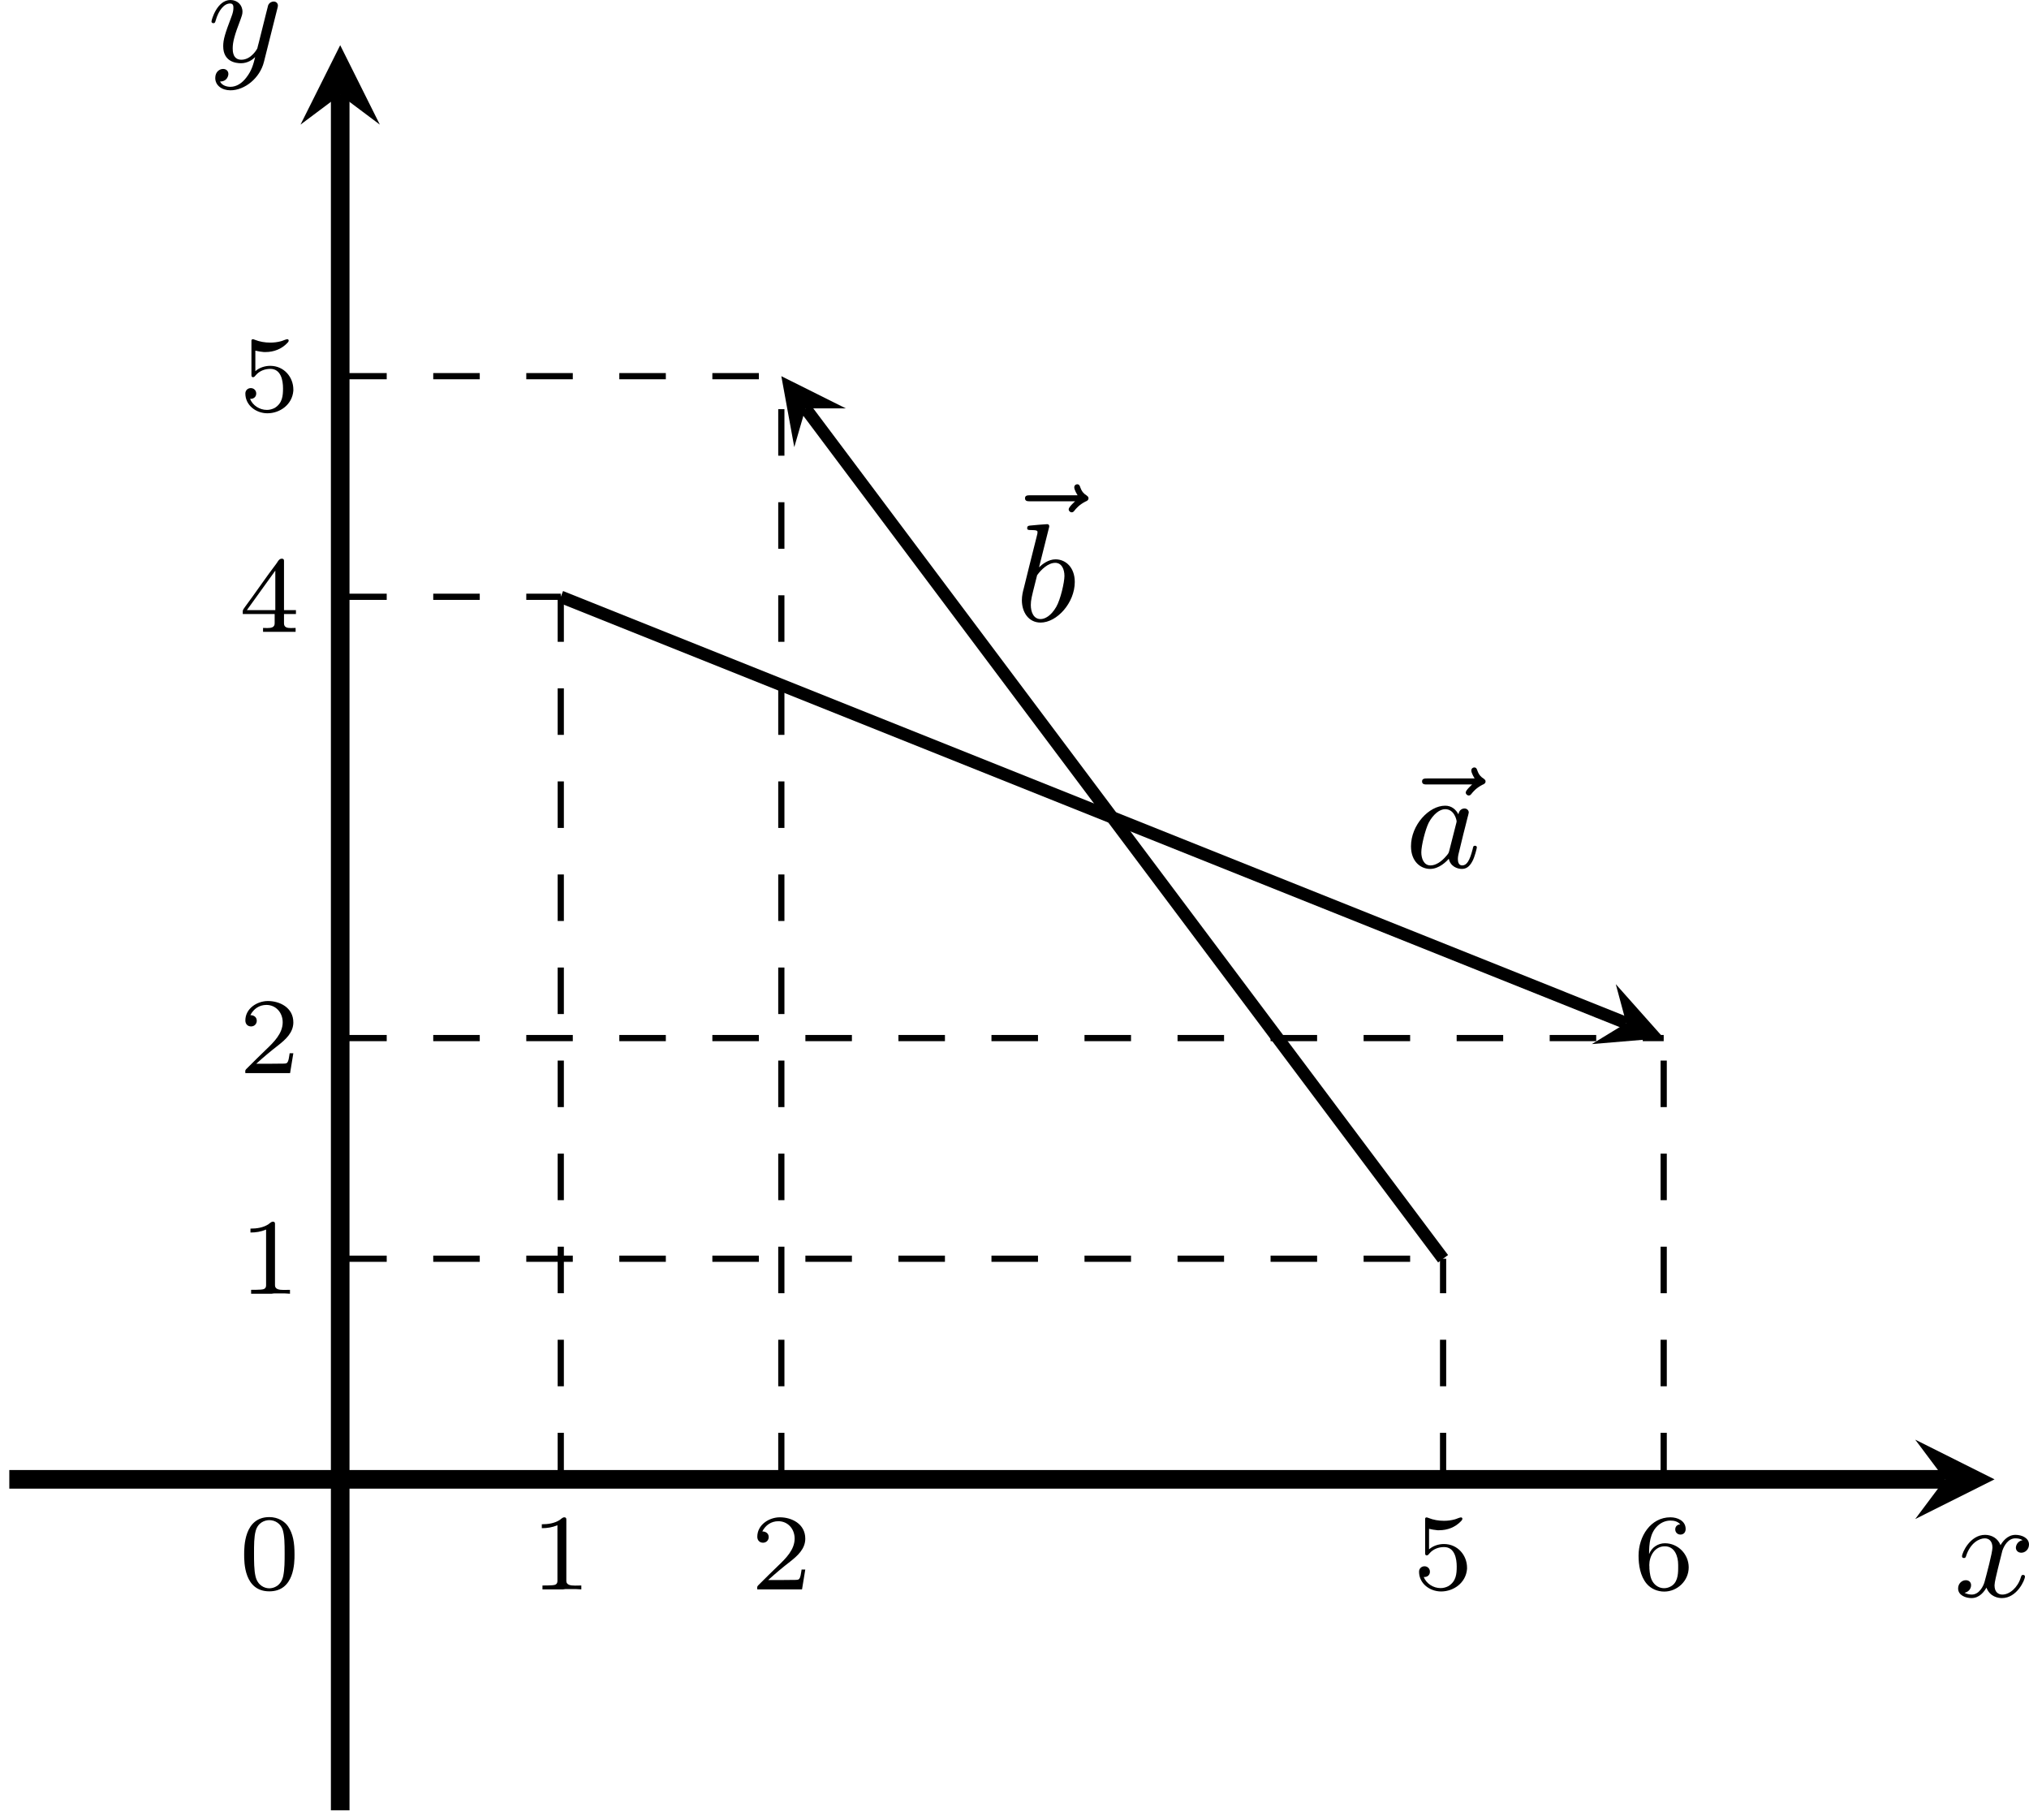 <?xml version='1.0' encoding='UTF-8'?>
<!-- This file was generated by dvisvgm 2.13.3 -->
<svg version='1.1' xmlns='http://www.w3.org/2000/svg' xmlns:xlink='http://www.w3.org/1999/xlink' width='260.74pt' height='233.783pt' viewBox='-0 274.326 260.74 233.783'>
<defs>
<path id='g1-97' d='M3.425-3.407C3.255-3.73 2.977-3.963 2.573-3.963C1.533-3.963 .377-2.726 .377-1.354C.377-.368 1.004 .099 1.605 .099C2.188 .099 2.663-.386 2.806-.556C2.905-.063 3.353 .099 3.64 .099C3.9 .099 4.125-.018 4.322-.395C4.483-.69 4.609-1.246 4.609-1.282C4.609-1.327 4.582-1.39 4.492-1.39C4.385-1.39 4.376-1.345 4.34-1.175C4.142-.395 3.945-.126 3.667-.126C3.443-.126 3.389-.341 3.389-.538C3.389-.708 3.434-.888 3.515-1.201L3.739-2.125C3.802-2.349 3.963-3.022 3.999-3.156C4.035-3.282 4.089-3.497 4.089-3.524C4.089-3.667 3.972-3.784 3.811-3.784C3.694-3.784 3.47-3.712 3.425-3.407ZM2.842-1.094C2.798-.924 2.798-.915 2.654-.744C2.331-.359 1.964-.126 1.632-.126C1.193-.126 1.04-.583 1.04-.968C1.04-1.408 1.3-2.439 1.515-2.869C1.802-3.407 2.215-3.739 2.573-3.739C3.174-3.739 3.309-3.022 3.309-2.959C3.309-2.914 3.291-2.86 3.282-2.824L2.842-1.094Z'/>
<path id='g1-98' d='M2.143-5.918C2.179-6.043 2.179-6.061 2.179-6.097C2.179-6.178 2.125-6.223 2.044-6.223C1.919-6.223 1.13-6.151 .95-6.133C.861-6.124 .762-6.115 .762-5.963C.762-5.846 .861-5.846 1.004-5.846C1.426-5.846 1.426-5.783 1.426-5.703C1.426-5.649 1.426-5.631 1.363-5.389L.888-3.497C.762-2.995 .646-2.537 .547-2.116C.484-1.892 .421-1.623 .421-1.336C.421-.565 .852 .099 1.623 .099C2.672 .099 3.82-1.166 3.82-2.511C3.82-3.425 3.255-3.963 2.582-3.963C2.125-3.963 1.731-3.649 1.524-3.452L2.143-5.918ZM1.399-2.941C1.65-3.3 2.107-3.739 2.564-3.739C2.986-3.739 3.156-3.318 3.156-2.896C3.156-2.493 2.905-1.381 2.627-.906C2.295-.332 1.901-.126 1.623-.126C1.175-.126 .995-.574 .995-1.031C.995-1.345 1.058-1.587 1.264-2.403L1.399-2.941Z'/>
<path id='g1-120' d='M4.411-3.622C4.08-3.56 3.981-3.273 3.981-3.138C3.981-2.968 4.107-2.815 4.331-2.815C4.582-2.815 4.824-3.031 4.824-3.344C4.824-3.757 4.376-3.963 3.954-3.963C3.416-3.963 3.102-3.488 2.995-3.3C2.824-3.739 2.43-3.963 2-3.963C1.04-3.963 .52-2.815 .52-2.582C.52-2.502 .583-2.475 .646-2.475C.726-2.475 .753-2.52 .771-2.573C1.049-3.461 1.641-3.739 1.982-3.739C2.242-3.739 2.475-3.569 2.475-3.147C2.475-2.824 2.089-1.39 1.973-.959C1.901-.681 1.632-.126 1.139-.126C.959-.126 .771-.188 .681-.242C.924-.287 1.103-.493 1.103-.726C1.103-.95 .933-1.049 .762-1.049C.502-1.049 .269-.825 .269-.52C.269-.081 .753 .099 1.13 .099C1.65 .099 1.955-.332 2.089-.574C2.313 .018 2.842 .099 3.084 .099C4.053 .099 4.564-1.067 4.564-1.282C4.564-1.327 4.537-1.39 4.447-1.39C4.349-1.39 4.34-1.354 4.295-1.219C4.098-.574 3.578-.126 3.111-.126C2.851-.126 2.609-.287 2.609-.717C2.609-.915 2.735-1.408 2.815-1.748C2.851-1.91 3.093-2.878 3.111-2.941C3.219-3.264 3.488-3.739 3.945-3.739C4.107-3.739 4.277-3.712 4.411-3.622Z'/>
<path id='g1-121' d='M4.501-3.452C4.51-3.497 4.528-3.551 4.528-3.604C4.528-3.721 4.447-3.865 4.25-3.865C4.133-3.865 3.972-3.793 3.9-3.622C3.891-3.587 3.802-3.219 3.748-3.022L3.3-1.228C3.228-.968 3.228-.95 3.21-.87C3.201-.834 2.824-.126 2.179-.126C1.623-.126 1.623-.69 1.623-.861C1.623-1.264 1.739-1.704 2.125-2.708C2.197-2.914 2.251-3.04 2.251-3.21C2.251-3.649 1.919-3.963 1.479-3.963C.619-3.963 .26-2.69 .26-2.582C.26-2.502 .323-2.475 .386-2.475C.484-2.475 .493-2.529 .529-2.645C.717-3.309 1.076-3.739 1.453-3.739C1.668-3.739 1.668-3.569 1.668-3.443C1.668-3.291 1.632-3.129 1.551-2.914C1.13-1.802 1.013-1.426 1.013-.995C1.013 0 1.82 .099 2.152 .099C2.591 .099 2.905-.134 3.067-.296C2.95 .161 2.851 .565 2.502 1.013C2.233 1.372 1.874 1.614 1.479 1.614C1.228 1.614 .933 1.524 .807 1.273C1.282 1.273 1.345 .879 1.345 .789C1.345 .592 1.201 .466 1.004 .466C.789 .466 .502 .637 .502 1.049C.502 1.515 .915 1.838 1.479 1.838C2.394 1.838 3.371 1.058 3.631 .009L4.501-3.452Z'/>
<path id='g1-126' d='M4.86-5.326C4.842-5.308 4.447-4.958 4.447-4.815C4.447-4.707 4.537-4.618 4.645-4.618C4.734-4.618 4.779-4.68 4.815-4.725C4.914-4.851 5.12-5.102 5.523-5.308C5.631-5.353 5.721-5.398 5.721-5.523C5.721-5.622 5.631-5.676 5.586-5.712C5.452-5.792 5.299-5.927 5.2-6.205C5.165-6.312 5.129-6.42 4.994-6.42C4.914-6.42 4.806-6.357 4.806-6.223C4.806-6.061 4.985-5.765 5.021-5.712H1.973C1.82-5.712 1.641-5.712 1.641-5.523C1.641-5.326 1.811-5.326 1.973-5.326H4.86Z'/>
<path id='g3-48' d='M3.599-2.225C3.599-2.992 3.508-3.543 3.187-4.031C2.971-4.352 2.538-4.631 1.981-4.631C.363-4.631 .363-2.727 .363-2.225S.363 .139 1.981 .139S3.599-1.723 3.599-2.225ZM1.981-.056C1.66-.056 1.234-.244 1.095-.816C.997-1.227 .997-1.799 .997-2.315C.997-2.824 .997-3.354 1.102-3.738C1.248-4.289 1.695-4.435 1.981-4.435C2.357-4.435 2.72-4.205 2.845-3.801C2.957-3.424 2.964-2.922 2.964-2.315C2.964-1.799 2.964-1.283 2.873-.844C2.734-.209 2.26-.056 1.981-.056Z'/>
<path id='g0-49' d='M.767-4.191V-3.94C1.116-3.94 1.437-3.989 1.771-4.129V-.551C1.771-.3 1.583-.286 1.423-.272C1.22-.258 1.011-.258 .809-.258V-.007H2.127L2.287-.028H2.957L3.306-.007V-.258C3.18-.258 3.041-.251 2.908-.251C2.608-.251 2.343-.293 2.343-.551V-4.505C2.343-4.589 2.301-4.638 2.211-4.638C2.099-4.638 1.995-4.519 1.911-4.463C1.569-4.247 1.165-4.191 .767-4.191Z'/>
<path id='g0-50' d='M.76-3.731C.969-4.135 1.332-4.387 1.792-4.387C2.392-4.387 2.838-3.905 2.838-3.271C2.838-2.552 2.267-1.995 1.778-1.527C1.402-1.165 1.018-.788 .656-.425L.523-.293C.467-.237 .432-.202 .432-.119C.432-.077 .439-.042 .439-.007H3.313L3.522-1.283H3.285C3.25-1.074 3.222-.739 3.103-.656C3.055-.621 2.943-.614 2.817-.614H2.58C2.336-.607 2.092-.607 1.855-.607H1.137C1.597-1.025 2.071-1.423 2.559-1.799C3.02-2.162 3.522-2.608 3.522-3.264C3.522-4.226 2.636-4.638 1.89-4.638C1.2-4.638 .439-4.163 .439-3.389C.439-3.152 .593-3.006 .809-3.006C1.018-3.006 1.172-3.166 1.172-3.368C1.172-3.612 .976-3.731 .76-3.731Z'/>
<path id='g0-52' d='M.272-1.151H2.322V-.551C2.322-.286 2.092-.251 1.841-.251C1.75-.251 1.66-.258 1.576-.258V-.007H3.668V-.258C3.571-.258 3.459-.251 3.361-.251C3.124-.251 2.922-.293 2.922-.551V-1.151H3.689V-1.402H2.922V-4.561C2.922-4.645 2.901-4.707 2.783-4.707C2.615-4.707 2.538-4.547 2.455-4.421C1.764-3.515 1.123-2.559 .439-1.639L.335-1.492C.293-1.43 .272-1.388 .272-1.311V-1.151ZM.537-1.402L2.364-3.94V-1.402H.537Z'/>
<path id='g0-53' d='M.739-.802H.781C.976-.802 1.137-.928 1.137-1.144C1.137-1.346 .983-1.492 .788-1.492C.607-1.492 .439-1.36 .439-1.144C.439-.377 1.137 .126 1.855 .126C2.657 .126 3.452-.425 3.522-1.325V-1.402C3.522-2.19 2.929-2.922 2.036-2.922C1.702-2.922 1.339-2.81 1.081-2.58V-3.898C1.262-3.857 1.437-3.822 1.625-3.808H1.736C2.26-3.808 2.769-3.996 3.145-4.4C3.187-4.442 3.222-4.484 3.222-4.547V-4.561C3.215-4.603 3.18-4.631 3.138-4.631H3.117C2.992-4.61 2.866-4.54 2.734-4.505C2.511-4.442 2.273-4.414 2.036-4.414C1.702-4.414 1.36-4.47 1.046-4.596C1.011-4.61 .969-4.631 .928-4.631H.914C.865-4.631 .837-4.596 .83-4.554V-2.315C.83-2.246 .858-2.19 .934-2.19S1.074-2.273 1.116-2.329C1.346-2.594 1.688-2.727 2.043-2.727C2.741-2.727 2.859-1.96 2.859-1.478C2.859-1.004 2.824-.523 2.322-.216C2.162-.133 1.995-.091 1.82-.091C1.36-.091 .914-.37 .739-.802Z'/>
<path id='g0-54' d='M1.053-2.287H1.046C1.046-2.922 1.102-3.64 1.604-4.101C1.834-4.31 2.113-4.428 2.42-4.428C2.65-4.428 2.894-4.373 3.048-4.184C2.873-4.184 2.727-4.052 2.727-3.864S2.866-3.529 3.062-3.529S3.396-3.668 3.396-3.884C3.396-4.414 2.873-4.638 2.42-4.638C1.144-4.638 .37-3.41 .37-2.176C.37-1.583 .474-.872 .886-.377C1.165-.042 1.59 .133 2.022 .133C2.845 .133 3.592-.544 3.592-1.423C3.592-2.26 2.915-2.971 2.064-2.971C1.639-2.971 1.22-2.72 1.053-2.287ZM1.067-1.458C1.067-1.492 1.06-1.534 1.06-1.569C1.06-2.127 1.388-2.776 2.057-2.776C2.692-2.776 2.915-2.134 2.915-1.59V-1.36C2.915-.921 2.859-.398 2.406-.181C2.287-.119 2.148-.084 2.008-.084C1.723-.084 1.471-.23 1.311-.453C1.13-.704 1.088-1.039 1.067-1.346V-1.458Z'/>
</defs>
<g id='page5' transform='matrix(2 0 0 2 0 0)'>
<g transform='matrix(1 0 0 1 -6.533 7.056)'>
<use x='21.858' y='232.195' xlink:href='#g3-48'/>
</g>
<g transform='matrix(1 0 0 1 12.188 7.077)'>
<use x='21.858' y='232.195' xlink:href='#g0-49'/>
</g>
<g transform='matrix(1 0 0 1 26.362 7.077)'>
<use x='21.858' y='232.195' xlink:href='#g0-50'/>
</g>
<g transform='matrix(1 0 0 1 68.882 7.077)'>
<use x='21.858' y='232.195' xlink:href='#g0-53'/>
</g>
<g transform='matrix(1 0 0 1 83.055 7.077)'>
<use x='21.858' y='232.195' xlink:href='#g0-54'/>
</g>
<g transform='matrix(1 0 0 1 -6.532 -11.916)'>
<use x='21.858' y='232.195' xlink:href='#g0-49'/>
</g>
<g transform='matrix(1 0 0 1 -6.532 -26.089)'>
<use x='21.858' y='232.195' xlink:href='#g0-50'/>
</g>
<g transform='matrix(1 0 0 1 -6.532 -54.436)'>
<use x='21.858' y='232.195' xlink:href='#g0-52'/>
</g>
<g transform='matrix(1 0 0 1 -6.532 -68.609)'>
<use x='21.858' y='232.195' xlink:href='#g0-53'/>
</g>
<g transform='matrix(1 0 0 1 68.426 -39.312)'>
<use x='21.305' y='232.195' xlink:href='#g1-126'/>
<use x='21.858' y='232.195' xlink:href='#g1-97'/>
</g>
<g transform='matrix(1 0 0 1 43.38 -55.137)'>
<use x='20.839' y='229.829' xlink:href='#g1-126'/>
<use x='21.858' y='232.195' xlink:href='#g1-98'/>
</g>
<path d='M21.859 218.023H92.723' stroke='#000' fill='none' stroke-width='.399' stroke-miterlimit='10' stroke-dasharray='2.989 2.989'/>
<path d='M21.859 203.848H106.898' stroke='#000' fill='none' stroke-width='.399' stroke-miterlimit='10' stroke-dasharray='2.989 2.989'/>
<path d='M21.859 175.5H36.031' stroke='#000' fill='none' stroke-width='.399' stroke-miterlimit='10' stroke-dasharray='2.989 2.989'/>
<path d='M21.859 161.328H50.203' stroke='#000' fill='none' stroke-width='.399' stroke-miterlimit='10' stroke-dasharray='2.989 2.989'/>
<path d='M36.031 232.195V175.5' stroke='#000' fill='none' stroke-width='.399' stroke-miterlimit='10' stroke-dasharray='2.989 2.989'/>
<path d='M50.203 232.195V161.328' stroke='#000' fill='none' stroke-width='.399' stroke-miterlimit='10' stroke-dasharray='2.989 2.989'/>
<path d='M92.723 232.195V218.023' stroke='#000' fill='none' stroke-width='.399' stroke-miterlimit='10' stroke-dasharray='2.989 2.989'/>
<path d='M106.898 232.195V203.848' stroke='#000' fill='none' stroke-width='.399' stroke-miterlimit='10' stroke-dasharray='2.989 2.989'/>
<path d='M.598 232.195H124.969' stroke='#000' fill='none' stroke-width='1.196' stroke-miterlimit='10'/>
<path d='M128.156 232.195L123.059 229.645L124.969 232.195L123.059 234.746'/>
<g transform='matrix(1 0 0 1 103.688 7.529)'>
<use x='21.858' y='232.195' xlink:href='#g1-120'/>
</g>
<path d='M21.859 253.457V143.258' stroke='#000' fill='none' stroke-width='1.196' stroke-miterlimit='10'/>
<path d='M21.859 140.066L19.309 145.168L21.859 143.258L24.406 145.168'/>
<g transform='matrix(1 0 0 1 -8.529 -91.069)'>
<use x='21.858' y='232.195' xlink:href='#g1-121'/>
</g>
<path d='M36.031 175.5L104.492 202.887' stroke='#000' fill='none' stroke-width='.797' stroke-miterlimit='10'/>
<path d='M106.898 203.847L103.82 200.386L104.492 202.886L102.281 204.234'/>
<path d='M92.723 218.023L51.758 163.398' stroke='#000' fill='none' stroke-width='.797' stroke-miterlimit='10'/>
<path d='M50.203 161.328L51.035 165.887L51.758 163.398L54.348 163.398'/>
</g>
</svg>